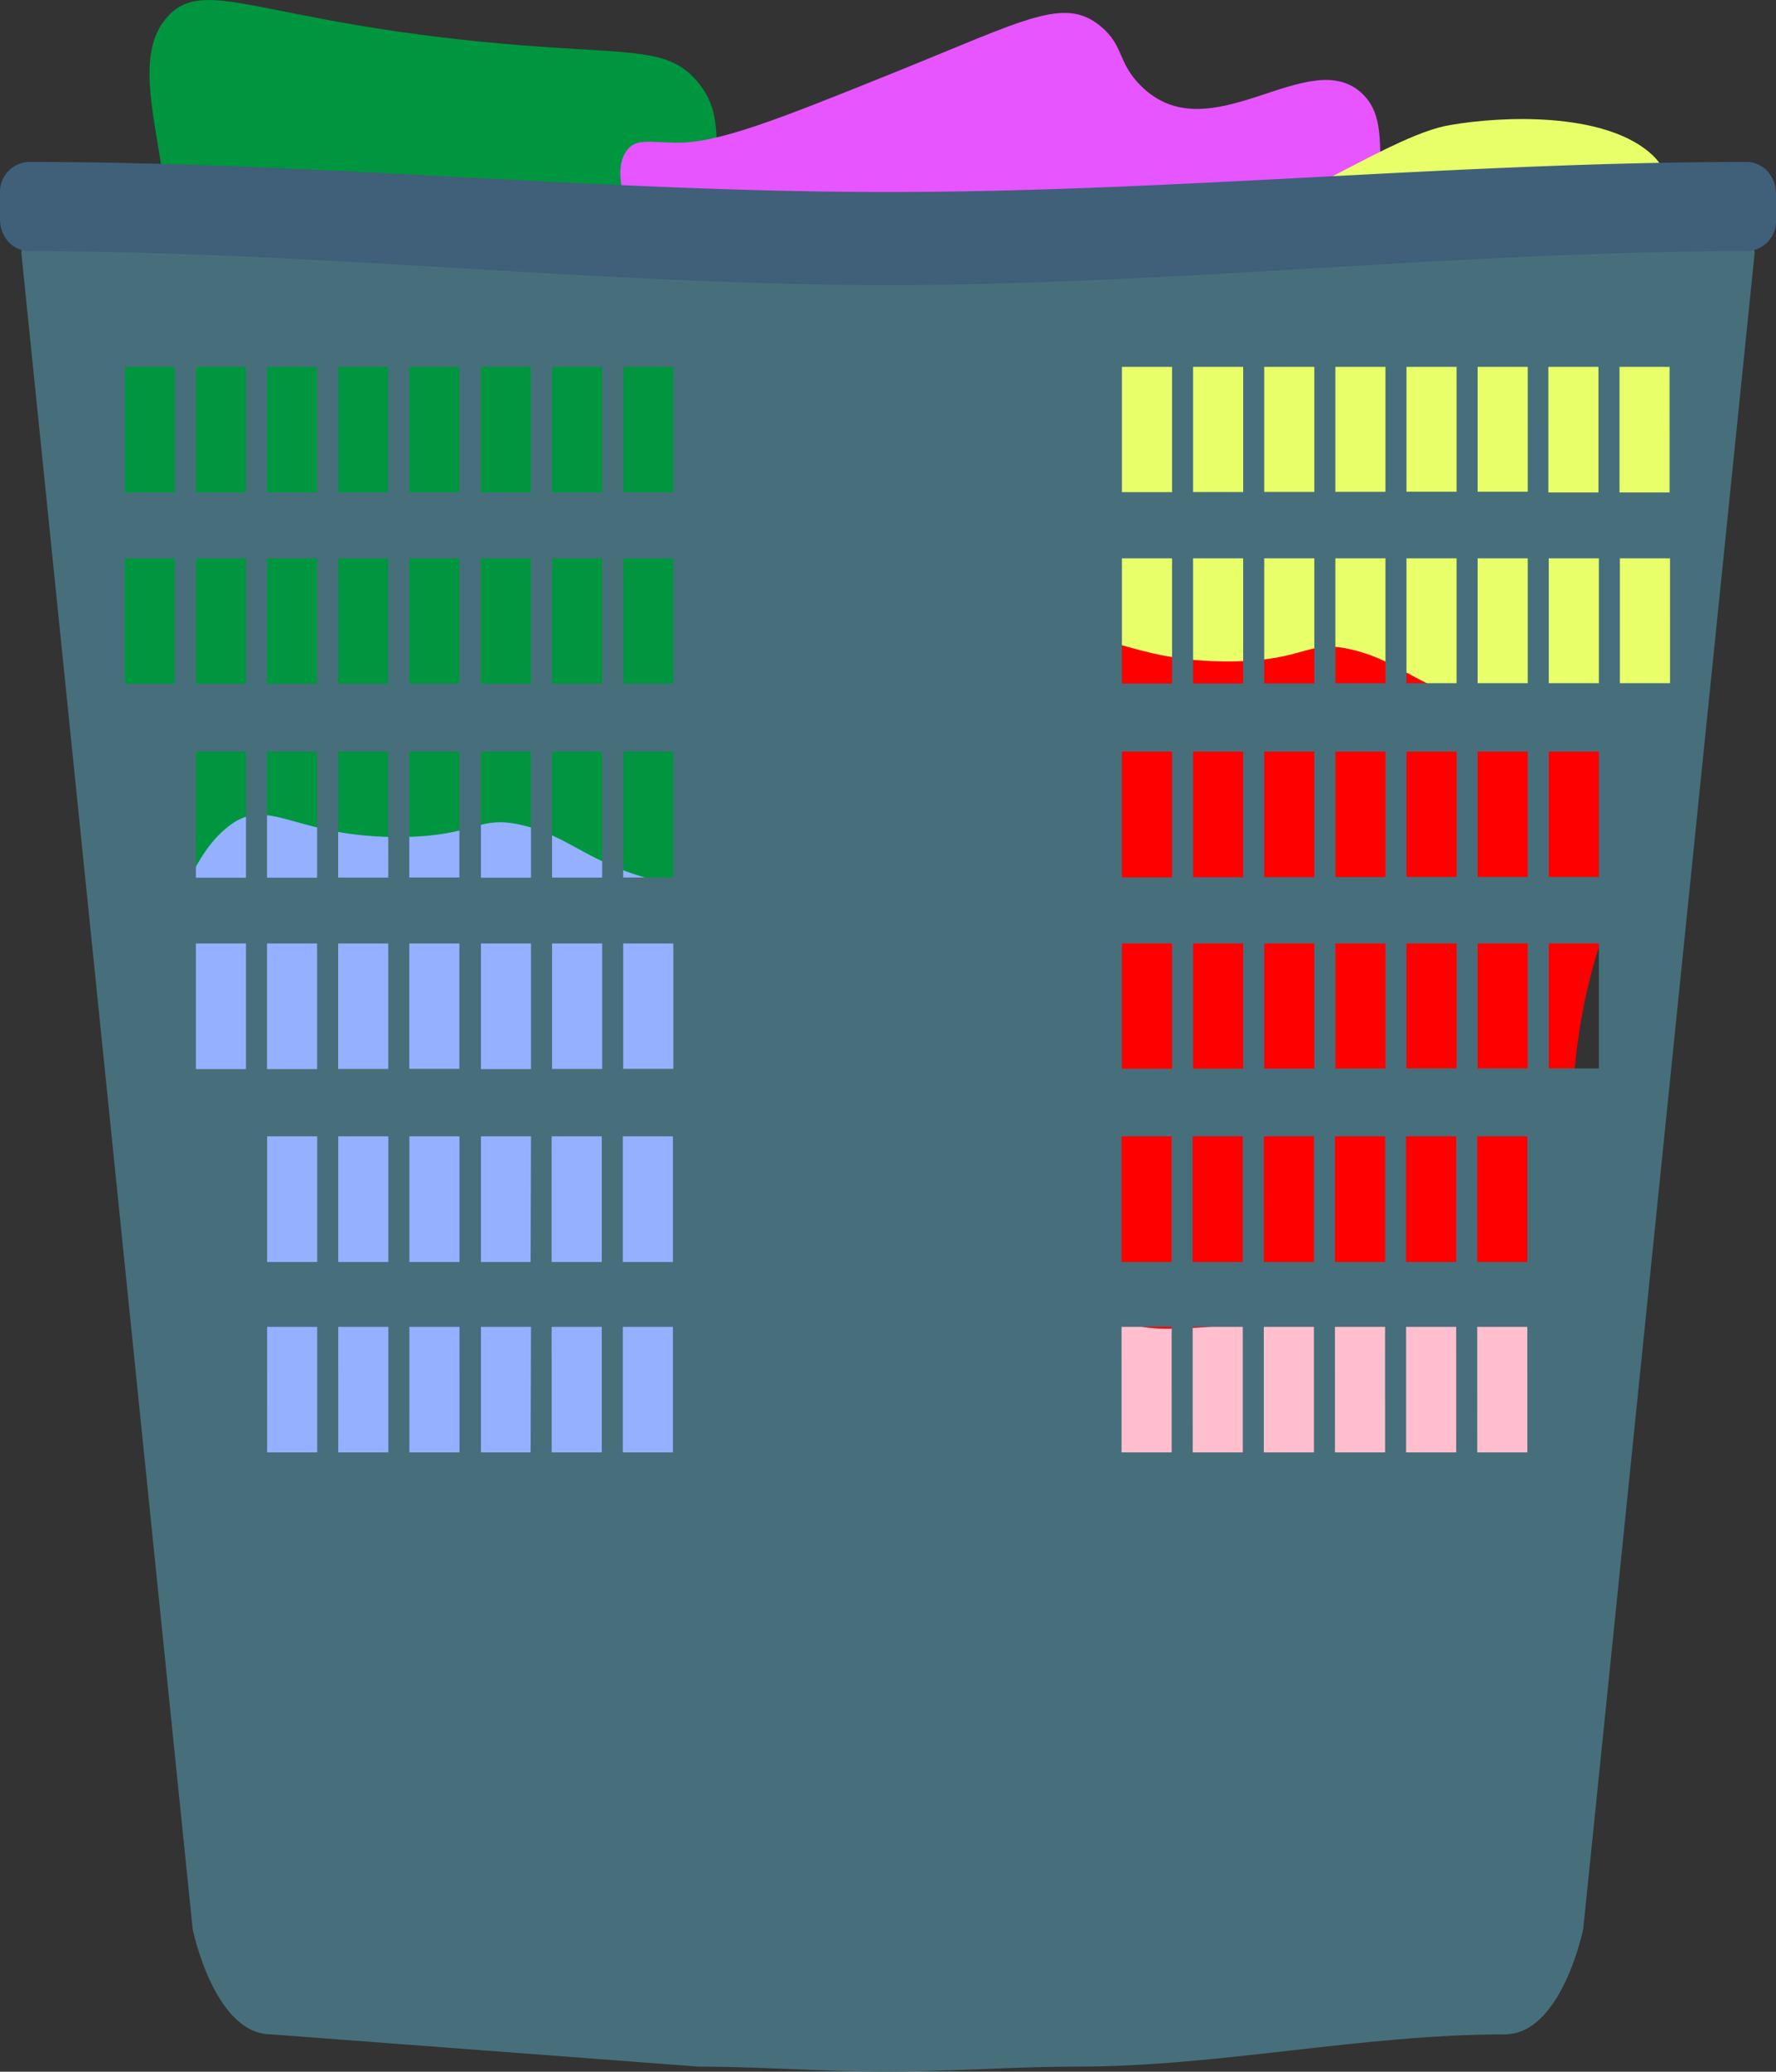 <svg xmlns="http://www.w3.org/2000/svg" viewBox="0 0 177.26 206.73"><rect x="0" y="0" width="177.26" height="206.73" fill="#333333" stroke="none"/><defs><style>.cls-1{fill:#009640;}.cls-2{fill:#e655ff;}.cls-3{fill:#ffbfce;}.cls-4{fill:#e9ff6a;}.cls-5{fill:red;}.cls-6{fill:#94b0ff;}.cls-7{fill:#466f7b;}.cls-8{fill:#405f79;}</style></defs><title>basket_full</title><g id="Слой_2" data-name="Слой 2"><g id="Слой_1-2" data-name="Слой 1"><path class="cls-1" d="M14.3,90.58c.5-5.41-1.24-13.52-4.75-29.5C5.76,43.81,3.9,38.57,7.3,34.33c2.15-2.68,3.74-1.65,6.25-4.25C21.21,22.14,11,7.73,16.8,1.58c3.75-4,9.48.63,33,2.75,13,1.17,16.73.25,19.75,3.75,4,4.62.26,9.45,2.75,24.25C74,42.7,76.13,41.89,76,48.58c-.09,7-2.39,10.19-2.5,20.75,0,1.34.07,3.31.25,7.25.72,16.05,1.58,18.22,0,19.75-3.18,3.08-9.34-3.14-20.75-4.75-19.43-2.75-34.23,10.66-38.5,5.5C13.43,95.73,14,94.22,14.3,90.58Z"/><path class="cls-2" d="M67.51,14.24c4.2.05,10.23-2.35,22.11-7.15,12.84-5.19,16.65-7.47,20.27-4.44,2.28,1.91,1.66,3.58,3.93,5.86,6.9,7,16.87-4.32,22.2.89,3.47,3.4.53,9.48,1.41,33,.49,13,1.6,16.66-.77,19.95-3.12,4.34-7.22,1-18.3,4.73-7.77,2.59-6.92,4.6-12.06,5.07-5.36.49-8.07-1.54-16.17-.78-1,.1-2.53.35-5.53.85-12.23,2-13.8,3.07-15.14,1.63-2.7-2.91,1.41-9.54,1.43-21,0-19.55-11.82-33.16-8.33-37.83C63.47,13.8,64.68,14.2,67.51,14.24Z"/><path class="cls-3" d="M84.44,115c4.2.05,10.23-2.35,22.11-7.15,12.84-5.19,16.65-7.47,20.27-4.44,2.28,1.91,1.66,3.58,3.93,5.86,6.9,7,16.87-4.32,22.2.89,3.47,3.4.53,9.48,1.41,33,.49,13,1.6,16.66-.77,19.95-3.12,4.34-7.22,1-18.3,4.73-7.77,2.59-6.92,4.6-12.06,5.07-5.36.49-8.07-1.54-16.17-.78-1,.1-2.53.35-5.53.85-12.23,2-13.8,3.07-15.14,1.63-2.7-2.91,1.41-9.54,1.43-21,0-19.55-11.82-33.16-8.33-37.83C80.4,114.54,81.62,114.95,84.44,115Z"/><path class="cls-4" d="M109.26,73.63c.5-3.84-1.24-9.58-4.75-20.91-3.79-12.24-5.65-16-2.25-19,1.18-1,1.75-1,6.25-3,7.74-3.41,8.64-4.7,20-10.74,8.68-4.63,13.09-7,16.28-7.51,5.27-.91,15-1.25,19.75,2.66,4,3.28.26,6.7,2.75,17.19,1.74,7.35,3.83,6.78,3.75,11.52-.09,5-2.39,7.22-2.5,14.71,0,.95.07,2.34.25,5.14.72,11.38,1.58,12.91,0,14-3.18,2.18-9.34-2.22-20.75-3.37-19.43-1.95-34.23,7.55-38.5,3.9C108.39,77.28,108.93,76.21,109.26,73.63Z"/><path class="cls-5" d="M150.66,131.6c-3.64-1.32-9.62-.87-21.44.09-12.78,1-16.8,2-19-1.93-.76-1.38-.63-1.94-1.58-6.76-1.64-8.3-2.71-9.46-6.14-21.83-2.63-9.48-3.94-14.29-3.79-17.53.26-5.34,2-14.91,6.89-18.7,4.06-3.18,6.6,1.2,17.38,1.06,7.56-.1,7.45-2.27,12.06-1.15,4.81,1.16,6.53,3.91,13.81,5.64.92.22,2.3.44,5.07.87,11.26,1.78,12.95,1.27,13.66,3,1.44,3.58-4.2,8.63-7.8,19.52-6.13,18.54-.08,35.06-4.57,38.43C154,133.24,153.1,132.49,150.66,131.6Z"/><path class="cls-6" d="M67.86,149.12c-3.64-1.32-9.62-.87-21.44.09-12.78,1-16.8,2-19-1.93-.76-1.38-.63-1.94-1.58-6.76-1.64-8.3-2.71-9.46-6.14-21.83-2.63-9.48-3.94-14.29-3.79-17.53.26-5.34,2-14.91,6.89-18.7,4.06-3.18,6.6,1.2,17.38,1.06,7.56-.1,7.45-2.27,12.06-1.15,4.81,1.16,6.53,3.91,13.81,5.64.92.22,2.3.44,5.07.87,11.26,1.78,12.95,1.27,13.66,3,1.44,3.58-4.2,8.63-7.8,19.52-6.13,18.54-.08,35.06-4.57,38.43C71.24,150.77,70.31,150,67.86,149.12Z"/><path class="cls-7" d="M174.4,20.78l-85.77.33L2.86,20.78l-.73,4.45L19.23,192.5S21.37,203,27.06,203l42.69,3.22c6.18,0,12.4.5,18.58.5,6.4,0,12.76-.5,19.17-.5,14.23,0,28.46-3.22,42.69-3.22,5.69,0,7.83-10.51,7.83-10.51L175.13,25.22ZM12.47,36.61h5V49.14h-5m12.08,19.1h-5V55.71h5Zm0-19.1h-5V36.61h5Zm7.1,38.44h-5V75h5Zm-7.1,0h-5V75h5Zm7.1,19.1h-5V94.14h5Zm-7.1,0h-5V94.14h5Zm-7.1-38.44h-5V55.71h5Zm14.2,0h-5V55.71h5Zm0-19.1h-5V36.61h5Zm7.1,57.53h-5V94.14h5Zm0-19.1h-5V75h5Zm0-19.34h-5V55.71h5Zm0-19.1h-5V36.61h5Zm7.1,57.53h-5V94.14h5Zm0-19.1h-5V75h5Zm0-19.34h-5V55.71h5Zm0-19.1h-5V36.61h5ZM53,106.68H48V94.14h5Zm0-19.1H48V75h5Zm0-19.34H48V55.71h5Zm0-19.1H48V36.61h5Zm7.1,57.53h-5V94.14h5Zm0-19.1h-5V75h5Zm0-19.34h-5V55.71h5Zm0-19.1h-5V36.61h5Zm7.1,57.53h-5V94.14h5Zm0-19.1h-5V75h5Zm0-19.34h-5V55.71h5Zm0-19.1h-5V36.61h5Zm49.78,57.53h-5V94.14h5Zm0-19.1h-5V75h5Zm0-19.34h-5V55.71h5Zm0-19.1h-5V36.61h5Zm7.1,57.53h-5V94.14h5Zm0-19.1h-5V75h5Zm0-19.34h-5V55.71h5Zm0-19.1h-5V36.61h5Zm7.1,57.53h-5V94.14h5Zm0-19.1h-5V75h5Zm0-19.34h-5V55.71h5Zm0-19.1h-5V36.61h5Zm7.1,57.53h-5V94.14h5Zm0-19.1h-5V75h5Zm0-19.34h-5V55.71h5Zm0-19.1h-5V36.61h5Zm7.1,57.53h-5V94.14h5Zm0-19.1h-5V75h5Zm0-19.34h-5V55.71h5Zm0-19.1h-5V36.61h5Zm7.1,38.44h-5V75h5Zm0-19.34h-5V55.71h5Zm0-19.1h-5V36.61h5Zm7.1,19.1h-5V55.71h5Zm7.1,0h-5V55.71h5Zm-7.1,19.34h-5V75h5Zm-7.1,19.1h-5V94.14h5Zm7.1,0h-5V94.14h5ZM31.66,125.93h-5V113.39h5Zm7.1,0h-5V113.39h5Zm7.1,0h-5V113.39h5Zm7.1,0H48V113.39h5Zm7.1,0h-5V113.39h5Zm7.1,0h-5V113.39h5Zm49.78,0h-5V113.39h5Zm7.1,0h-5V113.39h5Zm7.1,0h-5V113.39h5Zm7.1,0h-5V113.39h5Zm7.1,0h-5V113.39h5Zm7.1,0h-5V113.39h5Zm-120.78,19h-5V132.4h5Zm7.1,0h-5V132.4h5Zm7.1,0h-5V132.4h5Zm7.1,0H48V132.4h5Zm7.1,0h-5V132.4h5Zm7.1,0h-5V132.4h5Zm49.78,0h-5V132.4h5Zm7.1,0h-5V132.4h5Zm7.1,0h-5V132.4h5Zm7.1,0h-5V132.4h5Zm7.1,0h-5V132.4h5Zm7.1,0h-5V132.4h5Zm7.1-95.79h-5V36.61h5Zm7.1,0h-5V36.61h5Z"/><path class="cls-8" d="M177.26,21.85a3,3,0,0,1-2.83,3.21c-28.6,0-57.2,3.38-85.8,3.38s-57.2-3.38-85.8-3.38a2.91,2.91,0,0,1-2-.94A3.43,3.43,0,0,1,0,21.85V19.37a3,3,0,0,1,2.83-3.21c28.6,0,57.2,3,85.8,3s57.2-3,85.8-3a2.91,2.91,0,0,1,2,.94,3.43,3.43,0,0,1,.83,2.27Z"/></g></g></svg>